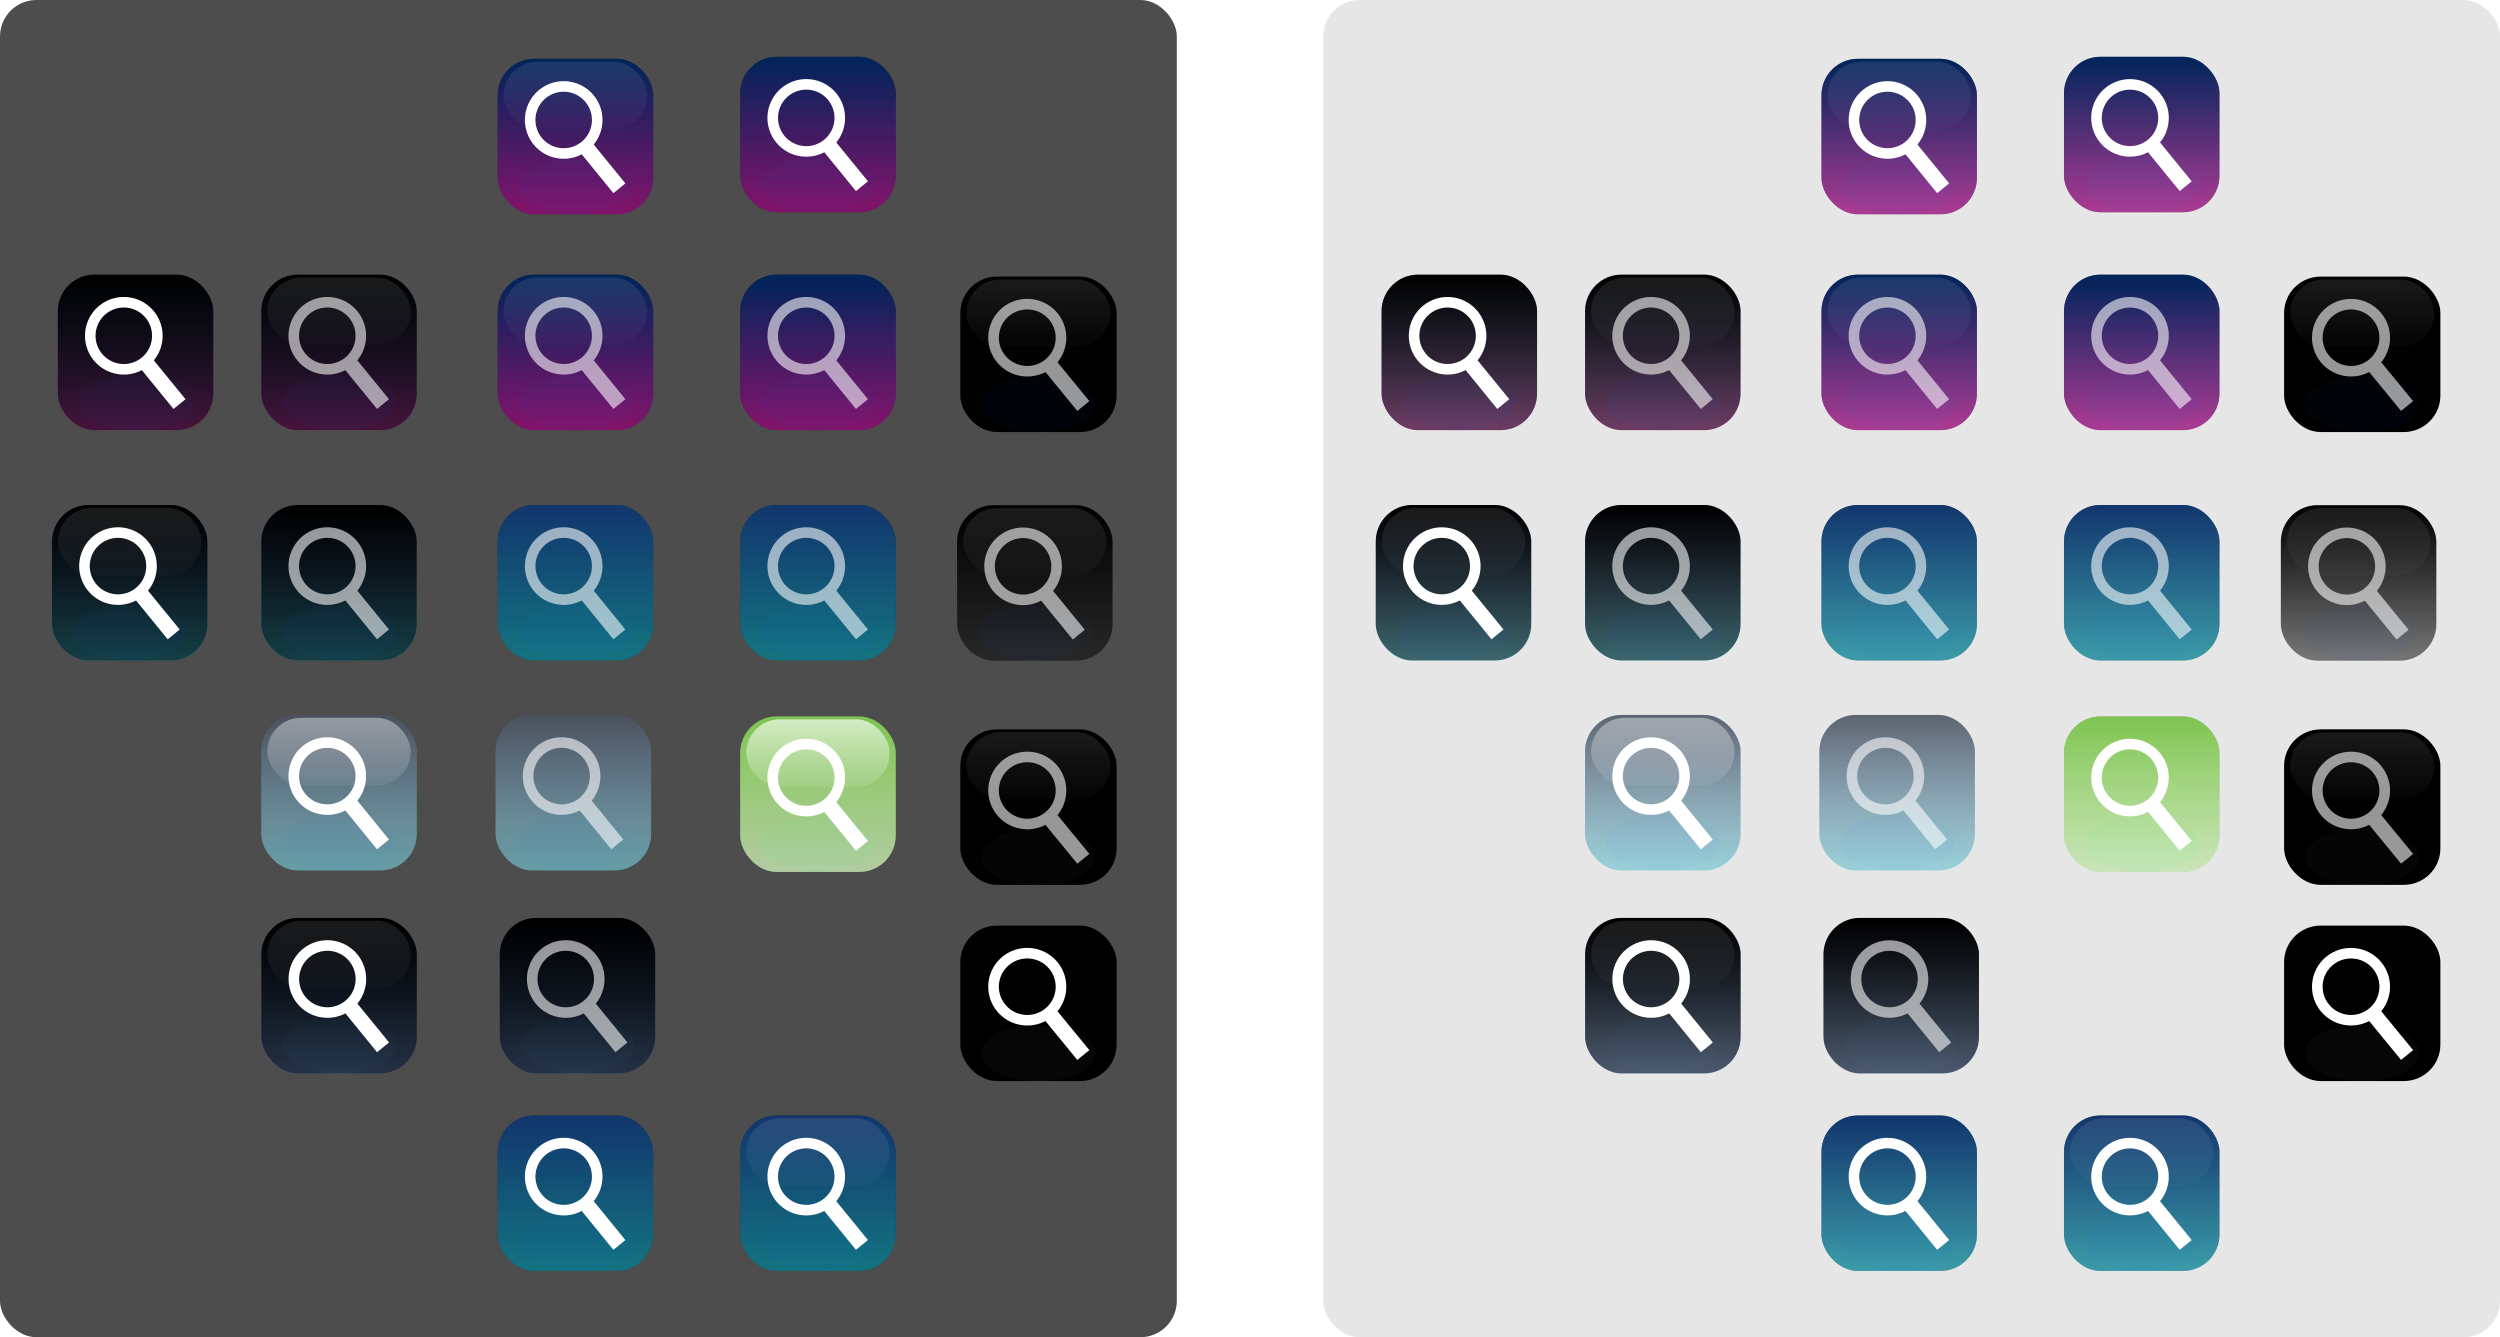 <?xml version="1.0" encoding="UTF-8"?>
<svg version="1.1" viewBox="0 0 860 460" xmlns="http://www.w3.org/2000/svg" xmlns:xlink="http://www.w3.org/1999/xlink">
<defs>
<linearGradient id="q">
<stop stop-color="#fff" offset="0"/>
<stop stop-color="#fff" stop-opacity="0" offset="1"/>
</linearGradient>
<filter id="b" color-interpolation-filters="sRGB">
<feGaussianBlur stdDeviation="1.459"/>
</filter>
<filter id="a" x="-.318" y="-.55" width="1.636" height="2.099" color-interpolation-filters="sRGB">
<feGaussianBlur stdDeviation="18.739"/>
</filter>
<filter id="h" color-interpolation-filters="sRGB">
<feGaussianBlur stdDeviation="3.227"/>
</filter>
<linearGradient id="p" x1="420" x2="420" y1="250.93" y2="513.09" gradientTransform="translate(-20 -54.286)" gradientUnits="userSpaceOnUse">
<stop offset="0"/>
<stop stop-opacity=".502" offset="1"/>
</linearGradient>
<linearGradient id="c" x1="408.34" x2="408.34" y1="126.05" y2="394.12" gradientTransform="translate(-20 -54.286)" gradientUnits="userSpaceOnUse" xlink:href="#q"/>
<linearGradient id="e" x1="420" x2="420" y1="250.93" y2="513.09" gradientTransform="translate(-20 -54.286)" gradientUnits="userSpaceOnUse">
<stop offset="0"/>
<stop stop-opacity=".562" offset="1"/>
</linearGradient>
<filter id="d" color-interpolation-filters="sRGB">
<feGaussianBlur stdDeviation="3.227"/>
</filter>
<linearGradient id="i" x1="420" x2="420" y1="250.93" y2="513.09" gradientTransform="translate(-20 -54.286)" gradientUnits="userSpaceOnUse">
<stop stop-color="#0055d4" offset="0"/>
<stop stop-color="#f0c" offset="1"/>
</linearGradient>
<linearGradient id="g" x1="420" x2="420" y1="250.93" y2="513.09" gradientTransform="translate(-20 -54.286)" gradientUnits="userSpaceOnUse">
<stop stop-color="#2a7fff" offset="0"/>
<stop stop-color="#0df" offset="1"/>
</linearGradient>
<filter id="f" color-interpolation-filters="sRGB">
<feGaussianBlur stdDeviation="8.777"/>
</filter>
<filter id="j" color-interpolation-filters="sRGB">
<feGaussianBlur stdDeviation="7.406"/>
</filter>
<linearGradient id="o" x1="420" x2="420" y1="250.93" y2="513.09" gradientTransform="translate(-20 -54.286)" gradientUnits="userSpaceOnUse">
<stop stop-color="#7fff2a" offset="0"/>
<stop stop-color="#cfa" offset="1"/>
</linearGradient>
<linearGradient id="n" x1="420" x2="420" y1="250.93" y2="513.09" gradientTransform="translate(-20 -54.286)" gradientUnits="userSpaceOnUse">
<stop stop-color="#808080" offset="0"/>
<stop stop-color="#b3b3b3" stop-opacity=".653" offset="1"/>
</linearGradient>
<linearGradient id="m" x1="408.34" x2="408.34" y1="179.84" y2="394.12" gradientTransform="translate(-20 -54.286)" gradientUnits="userSpaceOnUse" xlink:href="#q"/>
<linearGradient id="l" x1="420" x2="420" y1="250.93" y2="513.09" gradientTransform="translate(-20 -54.286)" gradientUnits="userSpaceOnUse">
<stop stop-color="#4d4d4d" stop-opacity=".777" offset="0"/>
<stop stop-color="#b3b3b3" stop-opacity=".434" offset="1"/>
</linearGradient>
<linearGradient id="k" x1="420" x2="420" y1="250.93" y2="513.09" gradientTransform="translate(-20 -54.286)" gradientUnits="userSpaceOnUse">
<stop stop-color="#04a" offset="0"/>
<stop stop-color="#59f" offset="1"/>
</linearGradient>
</defs>
<g transform="translate(0 -592.36)" display="none">
<rect x="-397.14" y="-233.35" width="1600" height="1234.3" fill="#333"/>
</g>
<g transform="translate(0 -592.36)">
<rect y="592.36" width="404.82" height="460" ry="12.519" fill="#4d4d4d"/>
<rect transform="matrix(.195 0 0 .195 122.88 870.47)" x="251.43" y="193.08" width="274.29" height="274.29" ry="64.286" fill="url(#k)" filter="url(#d)" opacity=".653"/>
<rect transform="matrix(.195 0 0 .195 122.88 870.47)" x="251.43" y="193.08" width="274.29" height="274.29" ry="64.286" fill="url(#e)" filter="url(#f)"/>
<rect transform="matrix(.195 0 0 .195 205.61 801.17)" x="251.43" y="193.08" width="274.29" height="274.29" ry="64.286" fill="url(#n)" filter="url(#d)"/>
<rect transform="matrix(.195 0 0 .195 205.61 801.17)" x="251.43" y="193.08" width="274.29" height="274.29" ry="64.286" fill="url(#o)" filter="url(#f)" opacity=".733"/>
<rect transform="matrix(.195 0 0 .195 40.852 728.42)" x="251.43" y="193.08" width="274.29" height="274.29" ry="64.286" fill="url(#g)" filter="url(#d)" opacity=".653"/>
<rect transform="matrix(.195 0 0 .195 40.852 649.19)" x="251.43" y="193.08" width="274.29" height="274.29" ry="64.286" fill="url(#i)" filter="url(#d)" opacity=".653"/>
<rect transform="matrix(.195 0 0 .195 122.17 649.19)" x="251.43" y="193.08" width="274.29" height="274.29" ry="64.286" fill="url(#e)" filter="url(#j)"/>
<rect transform="matrix(.195 0 0 .195 122.17 649.19)" x="251.43" y="193.08" width="274.29" height="274.29" ry="64.286" fill="url(#i)" filter="url(#d)" opacity=".653"/>
<rect transform="matrix(.195 0 0 .195 122.17 728.42)" x="251.43" y="193.08" width="274.29" height="274.29" ry="64.286" fill="url(#e)" filter="url(#f)"/>
<rect transform="matrix(.195 0 0 .195 122.17 728.42)" x="251.43" y="193.08" width="274.29" height="274.29" ry="64.286" fill="url(#g)" filter="url(#d)" opacity=".653"/>
<rect transform="matrix(.195 0 0 .195 205.61 649.19)" x="251.43" y="193.08" width="274.29" height="274.29" ry="64.286" fill="url(#e)" filter="url(#h)"/>
<rect transform="matrix(.195 0 0 .195 205.61 649.19)" x="251.43" y="193.08" width="274.29" height="274.29" ry="64.286" fill="url(#i)" filter="url(#d)" opacity=".653"/>
<rect transform="matrix(.195 0 0 .195 280.21 728.49)" x="251.43" y="193.08" width="274.29" height="274.29" ry="64.286" fill="url(#p)" filter="url(#h)"/>
<path transform="matrix(.277 0 0 .235 242.43 693.65)" d="m480.83 495.26a70.711 40.911 0 1 1-141.42 0 70.711 40.911 0 1 1 141.42 0z" fill="#06f" filter="url(#a)" opacity=".191"/>
<g transform="matrix(.184 -.15 .15 .184 228.63 787)" opacity=".586">
<path transform="translate(220,-10)" d="m230.71 338.79a48.571 48.571 0 1 1-97.143 0 48.571 48.571 0 1 1 97.143 0z" fill="none" stroke="#fff" stroke-width="15.3"/>
<rect x="390.94" y="373.65" width="22.415" height="82.857" ry="0" fill="#fff"/>
</g>
<rect transform="matrix(.195 0 0 .195 280.21 728.49)" x="262.14" y="198.13" width="252.86" height="119.19" ry="59.263" fill="url(#c)" filter="url(#b)" opacity=".434"/>
<path transform="matrix(.277 0 0 .235 167.83 614.35)" d="m480.83 495.26a70.711 40.911 0 1 1-141.42 0 70.711 40.911 0 1 1 141.42 0z" fill="#06f" filter="url(#a)" opacity=".191"/>
<g transform="matrix(.184 -.15 .15 .184 154.04 707.69)" opacity=".586">
<path transform="translate(220,-10)" d="m230.71 338.79a48.571 48.571 0 1 1-97.143 0 48.571 48.571 0 1 1 97.143 0z" fill="none" stroke="#fff" stroke-width="15.3"/>
<rect x="390.94" y="373.65" width="22.415" height="82.857" ry="0" fill="#fff"/>
</g>
<rect transform="matrix(.195 0 0 .195 205.61 649.19)" x="262.14" y="198.13" width="252.86" height="119.19" ry="59.263" fill="url(#c)" filter="url(#b)" opacity=".434"/>
<rect transform="matrix(.196 0 0 .195 281.07 649.85)" x="251.43" y="193.08" width="274.29" height="274.29" ry="64.286" filter="url(#h)"/>
<path transform="matrix(.278 0 0 .235 243.17 615.01)" d="m480.83 495.26a70.711 40.911 0 1 1-141.42 0 70.711 40.911 0 1 1 141.42 0z" fill="#06f" filter="url(#a)" opacity=".191"/>
<g transform="matrix(.185 -.15 .151 .184 229.34 708.35)" opacity=".586">
<path transform="translate(220,-10)" d="m230.71 338.79a48.571 48.571 0 1 1-97.143 0 48.571 48.571 0 1 1 97.143 0z" fill="none" stroke="#fff" stroke-width="15.3"/>
<rect x="390.94" y="373.65" width="22.415" height="82.857" ry="0" fill="#fff"/>
</g>
<rect transform="matrix(.196 0 0 .195 281.07 649.85)" x="262.14" y="198.13" width="252.86" height="119.19" ry="59.263" fill="url(#c)" filter="url(#b)" opacity=".434"/>
<rect transform="matrix(.195 0 0 .195 205.61 728.42)" x="251.43" y="193.08" width="274.29" height="274.29" ry="64.286" fill="url(#e)" filter="url(#h)"/>
<rect transform="matrix(.195 0 0 .195 205.61 728.42)" x="251.43" y="193.08" width="274.29" height="274.29" ry="64.286" fill="url(#g)" filter="url(#d)" opacity=".653"/>
<path transform="matrix(.277 0 0 .235 167.83 693.58)" d="m480.83 495.26a70.711 40.911 0 1 1-141.42 0 70.711 40.911 0 1 1 141.42 0z" fill="#06f" filter="url(#a)" opacity=".191"/>
<g transform="matrix(.184 -.15 .15 .184 154.04 786.92)" opacity=".586">
<path transform="translate(220,-10)" d="m230.71 338.79a48.571 48.571 0 1 1-97.143 0 48.571 48.571 0 1 1 97.143 0z" fill="none" stroke="#fff" stroke-width="15.3"/>
<rect x="390.94" y="373.65" width="22.415" height="82.857" ry="0" fill="#fff"/>
</g>
<rect transform="matrix(.195 0 0 .195 205.61 728.42)" x="262.14" y="198.13" width="252.86" height="119.19" ry="59.263" fill="url(#c)" filter="url(#b)" opacity=".434"/>
<path transform="matrix(.277 0 0 .235 84.391 614.35)" d="m480.83 495.26a70.711 40.911 0 1 1-141.42 0 70.711 40.911 0 1 1 141.42 0z" fill="#06f" filter="url(#a)" opacity=".191"/>
<g transform="matrix(.184 -.15 .15 .184 70.597 707.69)" opacity=".586">
<path transform="translate(220,-10)" d="m230.71 338.79a48.571 48.571 0 1 1-97.143 0 48.571 48.571 0 1 1 97.143 0z" fill="none" stroke="#fff" stroke-width="15.3"/>
<rect x="390.94" y="373.65" width="22.415" height="82.857" ry="0" fill="#fff"/>
</g>
<rect transform="matrix(.195 0 0 .195 122.17 649.19)" x="262.14" y="198.13" width="252.86" height="119.19" ry="59.263" fill="url(#c)" filter="url(#b)" opacity=".434"/>
<path transform="matrix(.277 0 0 .235 84.391 693.58)" d="m480.83 495.26a70.711 40.911 0 1 1-141.42 0 70.711 40.911 0 1 1 141.42 0z" fill="#06f" filter="url(#a)" opacity=".191"/>
<g transform="matrix(.184 -.15 .15 .184 70.597 786.92)" opacity=".586">
<path transform="translate(220,-10)" d="m230.71 338.79a48.571 48.571 0 1 1-97.143 0 48.571 48.571 0 1 1 97.143 0z" fill="none" stroke="#fff" stroke-width="15.3"/>
<rect x="390.94" y="373.65" width="22.415" height="82.857" ry="0" fill="#fff"/>
</g>
<rect transform="matrix(.195 0 0 .195 122.17 728.42)" x="262.14" y="198.13" width="252.86" height="119.19" ry="59.263" fill="url(#c)" filter="url(#b)" opacity=".434"/>
<rect transform="matrix(.195 0 0 .195 40.852 649.19)" x="251.43" y="193.08" width="274.29" height="274.29" ry="64.286" fill="url(#e)" filter="url(#j)"/>
<rect transform="matrix(.195 0 0 .195 40.852 728.42)" x="251.43" y="193.08" width="274.29" height="274.29" ry="64.286" fill="url(#e)" filter="url(#f)"/>
<path transform="matrix(.277 0 0 .235 3.074 614.35)" d="m480.83 495.26a70.711 40.911 0 1 1-141.42 0 70.711 40.911 0 1 1 141.42 0z" fill="#06f" filter="url(#a)" opacity=".191"/>
<g transform="matrix(.184 -.15 .15 .184 -10.721 707.69)" opacity=".586">
<path transform="translate(220,-10)" d="m230.71 338.79a48.571 48.571 0 1 1-97.143 0 48.571 48.571 0 1 1 97.143 0z" fill="none" stroke="#fff" stroke-width="15.3"/>
<rect x="390.94" y="373.65" width="22.415" height="82.857" ry="0" fill="#fff"/>
</g>
<rect transform="matrix(.195 0 0 .195 40.852 649.19)" x="262.14" y="198.13" width="252.86" height="119.19" ry="59.263" fill="url(#c)" filter="url(#b)" opacity=".434"/>
<path transform="matrix(.277 0 0 .235 3.074 693.58)" d="m480.83 495.26a70.711 40.911 0 1 1-141.42 0 70.711 40.911 0 1 1 141.42 0z" fill="#06f" filter="url(#a)" opacity=".191"/>
<g transform="matrix(.184 -.15 .15 .184 -10.721 786.92)" opacity=".586">
<path transform="translate(220,-10)" d="m230.71 338.79a48.571 48.571 0 1 1-97.143 0 48.571 48.571 0 1 1 97.143 0z" fill="none" stroke="#fff" stroke-width="15.3"/>
<rect x="390.94" y="373.65" width="22.415" height="82.857" ry="0" fill="#fff"/>
</g>
<rect transform="matrix(.195 0 0 .195 40.852 728.42)" x="262.14" y="198.13" width="252.86" height="119.19" ry="59.263" fill="url(#c)" filter="url(#b)" opacity=".434"/>
<rect transform="matrix(.196 0 0 .195 281.07 805.61)" x="251.43" y="193.08" width="274.29" height="274.29" ry="64.286" filter="url(#h)"/>
<path transform="matrix(.278 0 0 .235 243.17 770.77)" d="m480.83 495.26a70.711 40.911 0 1 1-141.42 0 70.711 40.911 0 1 1 141.42 0z" fill="#999" filter="url(#a)" opacity=".191"/>
<g transform="matrix(.185 -.15 .151 .184 229.34 864.11)" opacity=".586">
<path transform="translate(220,-10)" d="m230.71 338.79a48.571 48.571 0 1 1-97.143 0 48.571 48.571 0 1 1 97.143 0z" fill="none" stroke="#fff" stroke-width="15.3"/>
<rect x="390.94" y="373.65" width="22.415" height="82.857" ry="0" fill="#fff"/>
</g>
<rect transform="matrix(.196 0 0 .195 281.07 805.61)" x="262.14" y="198.13" width="252.86" height="119.19" ry="59.263" fill="url(#c)" filter="url(#b)" opacity=".434"/>
<path transform="matrix(.277 0 0 .235 167.83 766.33)" d="m480.83 495.26a70.711 40.911 0 1 1-141.42 0 70.711 40.911 0 1 1 141.42 0z" fill="#0f6" filter="url(#a)" opacity=".191"/>
<g transform="matrix(.184 -.15 .15 .184 154.04 859.67)">
<path transform="translate(220,-10)" d="m230.71 338.79a48.571 48.571 0 1 1-97.143 0 48.571 48.571 0 1 1 97.143 0z" fill="none" stroke="#fff" stroke-width="15.3"/>
<rect x="390.94" y="373.65" width="22.415" height="82.857" ry="0" fill="#fff"/>
</g>
<rect transform="matrix(.195 0 0 .195 205.61 801.17)" x="262.14" y="198.13" width="252.86" height="119.19" ry="59.263" fill="url(#m)" filter="url(#b)"/>
<rect transform="matrix(.196 0 0 .195 281.07 873.11)" x="251.43" y="193.08" width="274.29" height="274.29" ry="64.286" filter="url(#h)"/>
<path transform="matrix(.278 0 0 .235 243.17 838.27)" d="m480.83 495.26a70.711 40.911 0 1 1-141.42 0 70.711 40.911 0 1 1 141.42 0z" fill="#999" filter="url(#a)" opacity=".2"/>
<g transform="matrix(.185 -.15 .151 .184 229.34 931.61)">
<path transform="translate(220,-10)" d="m230.71 338.79a48.571 48.571 0 1 1-97.143 0 48.571 48.571 0 1 1 97.143 0z" fill="none" stroke="#fff" stroke-width="15.3"/>
<rect x="390.94" y="373.65" width="22.415" height="82.857" ry="0" fill="#fff"/>
</g>
<rect transform="matrix(.196 0 0 .195 281.07 873.11)" x="262.14" y="198.13" width="252.86" height="119.19" ry="59.263" fill="url(#c)" filter="url(#b)" opacity=".558"/>
<rect transform="matrix(.195 0 0 .195 40.852 800.65)" x="251.43" y="193.08" width="274.29" height="274.29" ry="64.286" fill="url(#g)" filter="url(#d)" opacity=".653"/>
<rect transform="matrix(.195 0 0 .195 40.852 800.65)" x="251.43" y="193.08" width="274.29" height="274.29" ry="64.286" fill="url(#l)" filter="url(#f)"/>
<path transform="matrix(.277 0 0 .235 3.074 765.81)" d="m480.83 495.26a70.711 40.911 0 1 1-141.42 0 70.711 40.911 0 1 1 141.42 0z" fill="#06f" filter="url(#a)" opacity=".191"/>
<g transform="matrix(.184 -.15 .15 .184 -10.721 859.16)">
<path transform="translate(220,-10)" d="m230.71 338.79a48.571 48.571 0 1 1-97.143 0 48.571 48.571 0 1 1 97.143 0z" fill="none" stroke="#fff" stroke-width="15.3"/>
<rect x="390.94" y="373.65" width="22.415" height="82.857" ry="0" fill="#fff"/>
</g>
<rect transform="matrix(.195 0 0 .195 40.852 800.65)" x="262.14" y="198.13" width="252.86" height="119.19" ry="59.263" fill="url(#c)" filter="url(#b)" opacity=".884"/>
<path transform="matrix(.277 0 0 .235 85.098 835.63)" d="m480.83 495.26a70.711 40.911 0 1 1-141.42 0 70.711 40.911 0 1 1 141.42 0z" fill="#37abc8" filter="url(#a)" opacity=".191"/>
<g transform="matrix(.184 -.15 .15 .184 71.304 928.97)" opacity=".586">
<path transform="translate(220,-10)" d="m230.71 338.79a48.571 48.571 0 1 1-97.143 0 48.571 48.571 0 1 1 97.143 0z" fill="none" stroke="#fff" stroke-width="15.3"/>
<rect x="390.94" y="373.65" width="22.415" height="82.857" ry="0" fill="#fff"/>
</g>
<rect transform="matrix(.195 0 0 .195 122.88 870.47)" x="262.14" y="198.13" width="252.86" height="119.19" ry="59.263" fill="url(#c)" filter="url(#b)" opacity=".434"/>
<rect transform="matrix(.195 0 0 .195 40.876 870.47)" x="251.43" y="193.08" width="274.29" height="274.29" ry="64.286" fill="url(#k)" filter="url(#d)" opacity=".653"/>
<rect transform="matrix(.195 0 0 .195 40.876 870.47)" x="251.43" y="193.08" width="274.29" height="274.29" ry="64.286" fill="url(#e)" filter="url(#f)"/>
<path transform="matrix(.277 0 0 .235 3.098 835.63)" d="m480.83 495.26a70.711 40.911 0 1 1-141.42 0 70.711 40.911 0 1 1 141.42 0z" fill="#37abc8" filter="url(#a)" opacity=".191"/>
<g transform="matrix(.184 -.15 .15 .184 -10.696 928.97)">
<path transform="translate(220,-10)" d="m230.71 338.79a48.571 48.571 0 1 1-97.143 0 48.571 48.571 0 1 1 97.143 0z" fill="none" stroke="#fff" stroke-width="15.3"/>
<rect x="390.94" y="373.65" width="22.415" height="82.857" ry="0" fill="#fff"/>
</g>
<rect transform="matrix(.195 0 0 .195 40.876 870.47)" x="262.14" y="198.13" width="252.86" height="119.19" ry="59.263" fill="url(#c)" filter="url(#b)" opacity=".434"/>
<rect transform="matrix(.195 0 0 .195 121.46 800.65)" x="251.43" y="193.08" width="274.29" height="274.29" ry="64.286" fill="url(#g)" filter="url(#d)" opacity=".653"/>
<rect transform="matrix(.195 0 0 .195 121.46 800.65)" x="251.43" y="193.08" width="274.29" height="274.29" ry="64.286" fill="url(#l)" filter="url(#f)"/>
<path transform="matrix(.277 0 0 .235 83.684 765.81)" d="m480.83 495.26a70.711 40.911 0 1 1-141.42 0 70.711 40.911 0 1 1 141.42 0z" fill="#06f" filter="url(#a)" opacity=".191"/>
<g transform="matrix(.184 -.15 .15 .184 69.889 859.16)" opacity=".586">
<path transform="translate(220,-10)" d="m230.71 338.79a48.571 48.571 0 1 1-97.143 0 48.571 48.571 0 1 1 97.143 0z" fill="none" stroke="#fff" stroke-width="15.3"/>
<rect x="390.94" y="373.65" width="22.415" height="82.857" ry="0" fill="#fff"/>
</g>
<rect transform="matrix(.195 0 0 .195 121.46 800.65)" x="262.14" y="198.13" width="252.86" height="119.19" ry="59.263" fill="url(#c)" filter="url(#b)" opacity=".884"/>
<rect transform="matrix(.195 0 0 .195 -31.148 728.42)" x="251.43" y="193.08" width="274.29" height="274.29" ry="64.286" fill="url(#g)" filter="url(#d)" opacity=".653"/>
<rect transform="matrix(.195 0 0 .195 -31.148 728.42)" x="251.43" y="193.08" width="274.29" height="274.29" ry="64.286" fill="url(#e)" filter="url(#f)"/>
<path transform="matrix(.277 0 0 .235 -68.926 693.58)" d="m480.83 495.26a70.711 40.911 0 1 1-141.42 0 70.711 40.911 0 1 1 141.42 0z" fill="#06f" filter="url(#a)" opacity=".191"/>
<g transform="matrix(.184 -.15 .15 .184 -82.721 786.92)">
<path transform="translate(220,-10)" d="m230.71 338.79a48.571 48.571 0 1 1-97.143 0 48.571 48.571 0 1 1 97.143 0z" fill="none" stroke="#fff" stroke-width="15.3"/>
<rect x="390.94" y="373.65" width="22.415" height="82.857" ry="0" fill="#fff"/>
</g>
<rect transform="matrix(.195 0 0 .195 -31.148 728.42)" x="262.14" y="198.13" width="252.86" height="119.19" ry="59.263" fill="url(#c)" filter="url(#b)" opacity=".434"/>
<rect transform="matrix(.195 0 0 .195 -29.148 649.19)" x="251.43" y="193.08" width="274.29" height="274.29" ry="64.286" fill="url(#i)" filter="url(#d)" opacity=".653"/>
<rect transform="matrix(.195 0 0 .195 -29.148 649.19)" x="251.43" y="193.08" width="274.29" height="274.29" ry="64.286" fill="url(#e)" filter="url(#j)"/>
<path transform="matrix(.277 0 0 .235 -66.926 614.35)" d="m480.83 495.26a70.711 40.911 0 1 1-141.42 0 70.711 40.911 0 1 1 141.42 0z" fill="#06f" filter="url(#a)" opacity=".191"/>
<g transform="matrix(.184 -.15 .15 .184 -80.721 707.69)">
<path transform="translate(220,-10)" d="m230.71 338.79a48.571 48.571 0 1 1-97.143 0 48.571 48.571 0 1 1 97.143 0z" fill="none" stroke="#fff" stroke-width="15.3"/>
<rect x="390.94" y="373.65" width="22.415" height="82.857" ry="0" fill="#fff"/>
</g>
<rect transform="matrix(.195 0 0 .195 -29.148 649.19)" x="262.14" y="198.13" width="252.86" height="119.19" ry="59.263" fill="url(#c)" filter="url(#b)" opacity=".434"/>
<rect transform="matrix(.195 0 0 .195 122.17 574.94)" x="251.43" y="193.08" width="274.29" height="274.29" ry="64.286" fill="url(#e)" filter="url(#j)"/>
<rect transform="matrix(.195 0 0 .195 122.17 574.94)" x="251.43" y="193.08" width="274.29" height="274.29" ry="64.286" fill="url(#i)" filter="url(#d)" opacity=".653"/>
<path transform="matrix(.277 0 0 .235 84.391 540.1)" d="m480.83 495.26a70.711 40.911 0 1 1-141.42 0 70.711 40.911 0 1 1 141.42 0z" fill="#06f" filter="url(#a)" opacity=".191"/>
<g transform="matrix(.184 -.15 .15 .184 70.597 633.45)">
<path transform="translate(220,-10)" d="m230.71 338.79a48.571 48.571 0 1 1-97.143 0 48.571 48.571 0 1 1 97.143 0z" fill="none" stroke="#fff" stroke-width="15.3"/>
<rect x="390.94" y="373.65" width="22.415" height="82.857" ry="0" fill="#fff"/>
</g>
<rect transform="matrix(.195 0 0 .195 122.17 574.94)" x="262.14" y="198.13" width="252.86" height="119.19" ry="59.263" fill="url(#c)" filter="url(#b)" opacity=".434"/>
<rect transform="matrix(.195 0 0 .195 205.61 574.24)" x="251.43" y="193.08" width="274.29" height="274.29" ry="64.286" fill="url(#e)" filter="url(#h)"/>
<rect transform="matrix(.195 0 0 .195 205.61 574.24)" x="251.43" y="193.08" width="274.29" height="274.29" ry="64.286" fill="url(#i)" filter="url(#d)" opacity=".653"/>
<path transform="matrix(.277 0 0 .235 167.83 539.4)" d="m480.83 495.26a70.711 40.911 0 1 1-141.42 0 70.711 40.911 0 1 1 141.42 0z" fill="#06f" filter="url(#a)" opacity=".191"/>
<g transform="matrix(.184 -.15 .15 .184 154.04 632.74)">
<path transform="translate(220,-10)" d="m230.71 338.79a48.571 48.571 0 1 1-97.143 0 48.571 48.571 0 1 1 97.143 0z" fill="none" stroke="#fff" stroke-width="15.3"/>
<rect x="390.94" y="373.65" width="22.415" height="82.857" ry="0" fill="#fff"/>
</g>
<rect transform="matrix(.195 0 0 .195 205.61 574.24)" x="262.14" y="198.13" width="252.86" height="119.19" ry="59.263" fill="url(#c)" filter="url(#b)" opacity=".434"/>
<rect transform="matrix(.195 0 0 .195 122.17 938.43)" x="251.43" y="193.08" width="274.29" height="274.29" ry="64.286" fill="url(#e)" filter="url(#f)"/>
<rect transform="matrix(.195 0 0 .195 122.17 938.43)" x="251.43" y="193.08" width="274.29" height="274.29" ry="64.286" fill="url(#g)" filter="url(#d)" opacity=".653"/>
<rect transform="matrix(.195 0 0 .195 205.61 938.43)" x="251.43" y="193.08" width="274.29" height="274.29" ry="64.286" fill="url(#e)" filter="url(#h)"/>
<rect transform="matrix(.195 0 0 .195 205.61 938.43)" x="251.43" y="193.08" width="274.29" height="274.29" ry="64.286" fill="url(#g)" filter="url(#d)" opacity=".653"/>
<path transform="matrix(.277 0 0 .235 167.83 903.59)" d="m480.83 495.26a70.711 40.911 0 1 1-141.42 0 70.711 40.911 0 1 1 141.42 0z" fill="#06f" filter="url(#a)" opacity=".191"/>
<g transform="matrix(.184 -.15 .15 .184 154.04 996.94)">
<path transform="translate(220,-10)" d="m230.71 338.79a48.571 48.571 0 1 1-97.143 0 48.571 48.571 0 1 1 97.143 0z" fill="none" stroke="#fff" stroke-width="15.3"/>
<rect x="390.94" y="373.65" width="22.415" height="82.857" ry="0" fill="#fff"/>
</g>
<rect transform="matrix(.195 0 0 .195 205.61 938.43)" x="262.14" y="198.13" width="252.86" height="119.19" ry="59.263" fill="url(#c)" filter="url(#b)" opacity=".434"/>
<path transform="matrix(.277 0 0 .235 84.391 903.59)" d="m480.83 495.26a70.711 40.911 0 1 1-141.42 0 70.711 40.911 0 1 1 141.42 0z" fill="#06f" filter="url(#a)" opacity=".191"/>
<g transform="matrix(.184 -.15 .15 .184 70.597 996.94)">
<path transform="translate(220,-10)" d="m230.71 338.79a48.571 48.571 0 1 1-97.143 0 48.571 48.571 0 1 1 97.143 0z" fill="none" stroke="#fff" stroke-width="15.3"/>
<rect x="390.94" y="373.65" width="22.415" height="82.857" ry="0" fill="#fff"/>
</g>
<rect transform="matrix(.195 0 0 .195 122.17 938.43)" x="262.14" y="198.13" width="252.86" height="119.19" ry="59.263" fill="url(#c)" filter="url(#b)" opacity=".434"/>
<rect x="455.18" y="592.36" width="404.82" height="460" ry="12.519" fill="#e6e6e6"/>
<rect transform="matrix(.195 0 0 .195 578.25 870.47)" x="251.43" y="193.08" width="274.29" height="274.29" ry="64.286" fill="url(#k)" filter="url(#d)" opacity=".653"/>
<rect transform="matrix(.195 0 0 .195 578.25 870.47)" x="251.43" y="193.08" width="274.29" height="274.29" ry="64.286" fill="url(#e)" filter="url(#f)"/>
<rect transform="matrix(.195 0 0 .195 660.98 801.17)" x="251.43" y="193.08" width="274.29" height="274.29" ry="64.286" fill="url(#n)" filter="url(#d)"/>
<rect transform="matrix(.195 0 0 .195 660.98 801.17)" x="251.43" y="193.08" width="274.29" height="274.29" ry="64.286" fill="url(#o)" filter="url(#f)" opacity=".733"/>
<rect transform="matrix(.195 0 0 .195 496.23 728.42)" x="251.43" y="193.08" width="274.29" height="274.29" ry="64.286" fill="url(#g)" filter="url(#d)" opacity=".653"/>
<rect transform="matrix(.195 0 0 .195 496.23 649.19)" x="251.43" y="193.08" width="274.29" height="274.29" ry="64.286" fill="url(#i)" filter="url(#d)" opacity=".653"/>
<rect transform="matrix(.195 0 0 .195 577.55 649.19)" x="251.43" y="193.08" width="274.29" height="274.29" ry="64.286" fill="url(#e)" filter="url(#j)"/>
<rect transform="matrix(.195 0 0 .195 577.55 649.19)" x="251.43" y="193.08" width="274.29" height="274.29" ry="64.286" fill="url(#i)" filter="url(#d)" opacity=".653"/>
<rect transform="matrix(.195 0 0 .195 577.55 728.42)" x="251.43" y="193.08" width="274.29" height="274.29" ry="64.286" fill="url(#e)" filter="url(#f)"/>
<rect transform="matrix(.195 0 0 .195 577.55 728.42)" x="251.43" y="193.08" width="274.29" height="274.29" ry="64.286" fill="url(#g)" filter="url(#d)" opacity=".653"/>
<rect transform="matrix(.195 0 0 .195 660.98 649.19)" x="251.43" y="193.08" width="274.29" height="274.29" ry="64.286" fill="url(#e)" filter="url(#h)"/>
<rect transform="matrix(.195 0 0 .195 660.98 649.19)" x="251.43" y="193.08" width="274.29" height="274.29" ry="64.286" fill="url(#i)" filter="url(#d)" opacity=".653"/>
<rect transform="matrix(.195 0 0 .195 735.58 728.49)" x="251.43" y="193.08" width="274.29" height="274.29" ry="64.286" fill="url(#p)" filter="url(#h)"/>
<path transform="matrix(.277 0 0 .235 697.81 693.65)" d="m480.83 495.26a70.711 40.911 0 1 1-141.42 0 70.711 40.911 0 1 1 141.42 0z" fill="#06f" filter="url(#a)" opacity=".191"/>
<g transform="matrix(.184 -.15 .15 .184 684.01 787)" opacity=".586">
<path transform="translate(220,-10)" d="m230.71 338.79c0 26.825-21.746 48.571-48.571 48.571s-48.571-21.746-48.571-48.571 21.746-48.571 48.571-48.571 48.571 21.746 48.571 48.571z" fill="none" stroke="#fff" stroke-width="15.3"/>
<rect x="390.94" y="373.65" width="22.415" height="82.857" ry="0" fill="#fff"/>
</g>
<rect transform="matrix(.195 0 0 .195 735.58 728.49)" x="262.14" y="198.13" width="252.86" height="119.19" ry="59.263" fill="url(#c)" filter="url(#b)" opacity=".434"/>
<path transform="matrix(.277 0 0 .235 623.21 614.35)" d="m480.83 495.26a70.711 40.911 0 1 1-141.42 0 70.711 40.911 0 1 1 141.42 0z" fill="#06f" filter="url(#a)" opacity=".191"/>
<g transform="matrix(.184 -.15 .15 .184 609.41 707.69)" opacity=".586">
<path transform="translate(220,-10)" d="m230.71 338.79c0 26.825-21.746 48.571-48.571 48.571s-48.571-21.746-48.571-48.571 21.746-48.571 48.571-48.571 48.571 21.746 48.571 48.571z" fill="none" stroke="#fff" stroke-width="15.3"/>
<rect x="390.94" y="373.65" width="22.415" height="82.857" ry="0" fill="#fff"/>
</g>
<rect transform="matrix(.195 0 0 .195 660.98 649.19)" x="262.14" y="198.13" width="252.86" height="119.19" ry="59.263" fill="url(#c)" filter="url(#b)" opacity=".434"/>
<rect transform="matrix(.196 0 0 .195 736.45 649.85)" x="251.43" y="193.08" width="274.29" height="274.29" ry="64.286" filter="url(#h)"/>
<path transform="matrix(.278 0 0 .235 698.55 615.01)" d="m480.83 495.26a70.711 40.911 0 1 1-141.42 0 70.711 40.911 0 1 1 141.42 0z" fill="#06f" filter="url(#a)" opacity=".191"/>
<g transform="matrix(.185 -.15 .151 .184 684.71 708.35)" opacity=".586">
<path transform="translate(220,-10)" d="m230.71 338.79c0 26.825-21.746 48.571-48.571 48.571s-48.571-21.746-48.571-48.571 21.746-48.571 48.571-48.571 48.571 21.746 48.571 48.571z" fill="none" stroke="#fff" stroke-width="15.3"/>
<rect x="390.94" y="373.65" width="22.415" height="82.857" ry="0" fill="#fff"/>
</g>
<rect transform="matrix(.196 0 0 .195 736.45 649.85)" x="262.14" y="198.13" width="252.86" height="119.19" ry="59.263" fill="url(#c)" filter="url(#b)" opacity=".434"/>
<rect transform="matrix(.195 0 0 .195 660.98 728.42)" x="251.43" y="193.08" width="274.29" height="274.29" ry="64.286" fill="url(#e)" filter="url(#h)"/>
<rect transform="matrix(.195 0 0 .195 660.98 728.42)" x="251.43" y="193.08" width="274.29" height="274.29" ry="64.286" fill="url(#g)" filter="url(#d)" opacity=".653"/>
<path transform="matrix(.277 0 0 .235 623.21 693.58)" d="m480.83 495.26a70.711 40.911 0 1 1-141.42 0 70.711 40.911 0 1 1 141.42 0z" fill="#06f" filter="url(#a)" opacity=".191"/>
<g transform="matrix(.184 -.15 .15 .184 609.41 786.92)" opacity=".586">
<path transform="translate(220,-10)" d="m230.71 338.79c0 26.825-21.746 48.571-48.571 48.571s-48.571-21.746-48.571-48.571 21.746-48.571 48.571-48.571 48.571 21.746 48.571 48.571z" fill="none" stroke="#fff" stroke-width="15.3"/>
<rect x="390.94" y="373.65" width="22.415" height="82.857" ry="0" fill="#fff"/>
</g>
<rect transform="matrix(.195 0 0 .195 660.98 728.42)" x="262.14" y="198.13" width="252.86" height="119.19" ry="59.263" fill="url(#c)" filter="url(#b)" opacity=".434"/>
<path transform="matrix(.277 0 0 .235 539.77 614.35)" d="m480.83 495.26a70.711 40.911 0 1 1-141.42 0 70.711 40.911 0 1 1 141.42 0z" fill="#06f" filter="url(#a)" opacity=".191"/>
<g transform="matrix(.184 -.15 .15 .184 525.97 707.69)" opacity=".586">
<path transform="translate(220,-10)" d="m230.71 338.79c0 26.825-21.746 48.571-48.571 48.571s-48.571-21.746-48.571-48.571 21.746-48.571 48.571-48.571 48.571 21.746 48.571 48.571z" fill="none" stroke="#fff" stroke-width="15.3"/>
<rect x="390.94" y="373.65" width="22.415" height="82.857" ry="0" fill="#fff"/>
</g>
<rect transform="matrix(.195 0 0 .195 577.55 649.19)" x="262.14" y="198.13" width="252.86" height="119.19" ry="59.263" fill="url(#c)" filter="url(#b)" opacity=".434"/>
<path transform="matrix(.277 0 0 .235 539.77 693.58)" d="m480.83 495.26a70.711 40.911 0 1 1-141.42 0 70.711 40.911 0 1 1 141.42 0z" fill="#06f" filter="url(#a)" opacity=".191"/>
<g transform="matrix(.184 -.15 .15 .184 525.97 786.92)" opacity=".586">
<path transform="translate(220,-10)" d="m230.71 338.79c0 26.825-21.746 48.571-48.571 48.571s-48.571-21.746-48.571-48.571 21.746-48.571 48.571-48.571 48.571 21.746 48.571 48.571z" fill="none" stroke="#fff" stroke-width="15.3"/>
<rect x="390.94" y="373.65" width="22.415" height="82.857" ry="0" fill="#fff"/>
</g>
<rect transform="matrix(.195 0 0 .195 577.55 728.42)" x="262.14" y="198.13" width="252.86" height="119.19" ry="59.263" fill="url(#c)" filter="url(#b)" opacity=".434"/>
<rect transform="matrix(.195 0 0 .195 496.23 649.19)" x="251.43" y="193.08" width="274.29" height="274.29" ry="64.286" fill="url(#e)" filter="url(#j)"/>
<rect transform="matrix(.195 0 0 .195 496.23 728.42)" x="251.43" y="193.08" width="274.29" height="274.29" ry="64.286" fill="url(#e)" filter="url(#f)"/>
<path transform="matrix(.277 0 0 .235 458.45 614.35)" d="m480.83 495.26a70.711 40.911 0 1 1-141.42 0 70.711 40.911 0 1 1 141.42 0z" fill="#06f" filter="url(#a)" opacity=".191"/>
<g transform="matrix(.184 -.15 .15 .184 444.66 707.69)" opacity=".586">
<path transform="translate(220,-10)" d="m230.71 338.79c0 26.825-21.746 48.571-48.571 48.571s-48.571-21.746-48.571-48.571 21.746-48.571 48.571-48.571 48.571 21.746 48.571 48.571z" fill="none" stroke="#fff" stroke-width="15.3"/>
<rect x="390.94" y="373.65" width="22.415" height="82.857" ry="0" fill="#fff"/>
</g>
<rect transform="matrix(.195 0 0 .195 496.23 649.19)" x="262.14" y="198.13" width="252.86" height="119.19" ry="59.263" fill="url(#c)" filter="url(#b)" opacity=".434"/>
<path transform="matrix(.277 0 0 .235 458.45 693.58)" d="m480.83 495.26a70.711 40.911 0 1 1-141.42 0 70.711 40.911 0 1 1 141.42 0z" fill="#06f" filter="url(#a)" opacity=".191"/>
<g transform="matrix(.184 -.15 .15 .184 444.66 786.92)" opacity=".586">
<path transform="translate(220,-10)" d="m230.71 338.79c0 26.825-21.746 48.571-48.571 48.571s-48.571-21.746-48.571-48.571 21.746-48.571 48.571-48.571 48.571 21.746 48.571 48.571z" fill="none" stroke="#fff" stroke-width="15.3"/>
<rect x="390.94" y="373.65" width="22.415" height="82.857" ry="0" fill="#fff"/>
</g>
<rect transform="matrix(.195 0 0 .195 496.23 728.42)" x="262.14" y="198.13" width="252.86" height="119.19" ry="59.263" fill="url(#c)" filter="url(#b)" opacity=".434"/>
<rect transform="matrix(.196 0 0 .195 736.45 805.61)" x="251.43" y="193.08" width="274.29" height="274.29" ry="64.286" filter="url(#h)"/>
<path transform="matrix(.278 0 0 .235 698.55 770.77)" d="m480.83 495.26a70.711 40.911 0 1 1-141.42 0 70.711 40.911 0 1 1 141.42 0z" fill="#999" filter="url(#a)" opacity=".191"/>
<g transform="matrix(.185 -.15 .151 .184 684.71 864.11)" opacity=".586">
<path transform="translate(220,-10)" d="m230.71 338.79c0 26.825-21.746 48.571-48.571 48.571s-48.571-21.746-48.571-48.571 21.746-48.571 48.571-48.571 48.571 21.746 48.571 48.571z" fill="none" stroke="#fff" stroke-width="15.3"/>
<rect x="390.94" y="373.65" width="22.415" height="82.857" ry="0" fill="#fff"/>
</g>
<rect transform="matrix(.196 0 0 .195 736.45 805.61)" x="262.14" y="198.13" width="252.86" height="119.19" ry="59.263" fill="url(#c)" filter="url(#b)" opacity=".434"/>
<path transform="matrix(.277 0 0 .235 623.21 766.33)" d="m480.83 495.26a70.711 40.911 0 1 1-141.42 0 70.711 40.911 0 1 1 141.42 0z" fill="#0f6" filter="url(#a)" opacity=".191"/>
<g transform="matrix(.184 -.15 .15 .184 609.41 859.67)">
<path transform="translate(220,-10)" d="m230.71 338.79c0 26.825-21.746 48.571-48.571 48.571s-48.571-21.746-48.571-48.571 21.746-48.571 48.571-48.571 48.571 21.746 48.571 48.571z" fill="none" stroke="#fff" stroke-width="15.3"/>
<rect x="390.94" y="373.65" width="22.415" height="82.857" ry="0" fill="#fff"/>
</g>
<rect transform="matrix(.195 0 0 .195 660.98 801.17)" x="262.14" y="198.13" width="252.86" height="119.19" ry="59.263" fill="url(#m)" filter="url(#b)"/>
<rect transform="matrix(.196 0 0 .195 736.45 873.11)" x="251.43" y="193.08" width="274.29" height="274.29" ry="64.286" filter="url(#h)"/>
<path transform="matrix(.278 0 0 .235 698.55 838.27)" d="m480.83 495.26a70.711 40.911 0 1 1-141.42 0 70.711 40.911 0 1 1 141.42 0z" fill="#999" filter="url(#a)" opacity=".2"/>
<g transform="matrix(.185 -.15 .151 .184 684.71 931.61)">
<path transform="translate(220,-10)" d="m230.71 338.79c0 26.825-21.746 48.571-48.571 48.571s-48.571-21.746-48.571-48.571 21.746-48.571 48.571-48.571 48.571 21.746 48.571 48.571z" fill="none" stroke="#fff" stroke-width="15.3"/>
<rect x="390.94" y="373.65" width="22.415" height="82.857" ry="0" fill="#fff"/>
</g>
<rect transform="matrix(.196 0 0 .195 736.45 873.11)" x="262.14" y="198.13" width="252.86" height="119.19" ry="59.263" fill="url(#c)" filter="url(#b)" opacity=".558"/>
<rect transform="matrix(.195 0 0 .195 496.23 800.65)" x="251.43" y="193.08" width="274.29" height="274.29" ry="64.286" fill="url(#g)" filter="url(#d)" opacity=".653"/>
<rect transform="matrix(.195 0 0 .195 496.23 800.65)" x="251.43" y="193.08" width="274.29" height="274.29" ry="64.286" fill="url(#l)" filter="url(#f)"/>
<path transform="matrix(.277 0 0 .235 458.45 765.81)" d="m480.83 495.26a70.711 40.911 0 1 1-141.42 0 70.711 40.911 0 1 1 141.42 0z" fill="#06f" filter="url(#a)" opacity=".191"/>
<g transform="matrix(.184 -.15 .15 .184 444.66 859.16)">
<path transform="translate(220,-10)" d="m230.71 338.79c0 26.825-21.746 48.571-48.571 48.571s-48.571-21.746-48.571-48.571 21.746-48.571 48.571-48.571 48.571 21.746 48.571 48.571z" fill="none" stroke="#fff" stroke-width="15.3"/>
<rect x="390.94" y="373.65" width="22.415" height="82.857" ry="0" fill="#fff"/>
</g>
<rect transform="matrix(.195 0 0 .195 496.23 800.65)" x="262.14" y="198.13" width="252.86" height="119.19" ry="59.263" fill="url(#c)" filter="url(#b)" opacity=".884"/>
<path transform="matrix(.277 0 0 .235 540.47 835.63)" d="m480.83 495.26a70.711 40.911 0 1 1-141.42 0 70.711 40.911 0 1 1 141.42 0z" fill="#37abc8" filter="url(#a)" opacity=".191"/>
<g transform="matrix(.184 -.15 .15 .184 526.68 928.97)" opacity=".586">
<path transform="translate(220,-10)" d="m230.71 338.79c0 26.825-21.746 48.571-48.571 48.571s-48.571-21.746-48.571-48.571 21.746-48.571 48.571-48.571 48.571 21.746 48.571 48.571z" fill="none" stroke="#fff" stroke-width="15.3"/>
<rect x="390.94" y="373.65" width="22.415" height="82.857" ry="0" fill="#fff"/>
</g>
<rect transform="matrix(.195 0 0 .195 578.25 870.47)" x="262.14" y="198.13" width="252.86" height="119.19" ry="59.263" fill="url(#c)" filter="url(#b)" opacity=".434"/>
<rect transform="matrix(.195 0 0 .195 496.25 870.47)" x="251.43" y="193.08" width="274.29" height="274.29" ry="64.286" fill="url(#k)" filter="url(#d)" opacity=".653"/>
<rect transform="matrix(.195 0 0 .195 496.25 870.47)" x="251.43" y="193.08" width="274.29" height="274.29" ry="64.286" fill="url(#e)" filter="url(#f)"/>
<path transform="matrix(.277 0 0 .235 458.47 835.63)" d="m480.83 495.26a70.711 40.911 0 1 1-141.42 0 70.711 40.911 0 1 1 141.42 0z" fill="#37abc8" filter="url(#a)" opacity=".191"/>
<g transform="matrix(.184 -.15 .15 .184 444.68 928.97)">
<path transform="translate(220,-10)" d="m230.71 338.79c0 26.825-21.746 48.571-48.571 48.571s-48.571-21.746-48.571-48.571 21.746-48.571 48.571-48.571 48.571 21.746 48.571 48.571z" fill="none" stroke="#fff" stroke-width="15.3"/>
<rect x="390.94" y="373.65" width="22.415" height="82.857" ry="0" fill="#fff"/>
</g>
<rect transform="matrix(.195 0 0 .195 496.25 870.47)" x="262.14" y="198.13" width="252.86" height="119.19" ry="59.263" fill="url(#c)" filter="url(#b)" opacity=".434"/>
<rect transform="matrix(.195 0 0 .195 576.84 800.65)" x="251.43" y="193.08" width="274.29" height="274.29" ry="64.286" fill="url(#g)" filter="url(#d)" opacity=".653"/>
<rect transform="matrix(.195 0 0 .195 576.84 800.65)" x="251.43" y="193.08" width="274.29" height="274.29" ry="64.286" fill="url(#l)" filter="url(#f)"/>
<path transform="matrix(.277 0 0 .235 539.06 765.81)" d="m480.83 495.26a70.711 40.911 0 1 1-141.42 0 70.711 40.911 0 1 1 141.42 0z" fill="#06f" filter="url(#a)" opacity=".191"/>
<g transform="matrix(.184 -.15 .15 .184 525.27 859.16)" opacity=".586">
<path transform="translate(220,-10)" d="m230.71 338.79c0 26.825-21.746 48.571-48.571 48.571s-48.571-21.746-48.571-48.571 21.746-48.571 48.571-48.571 48.571 21.746 48.571 48.571z" fill="none" stroke="#fff" stroke-width="15.3"/>
<rect x="390.94" y="373.65" width="22.415" height="82.857" ry="0" fill="#fff"/>
</g>
<rect transform="matrix(.195 0 0 .195 576.84 800.65)" x="262.14" y="198.13" width="252.86" height="119.19" ry="59.263" fill="url(#c)" filter="url(#b)" opacity=".884"/>
<rect transform="matrix(.195 0 0 .195 424.23 728.42)" x="251.43" y="193.08" width="274.29" height="274.29" ry="64.286" fill="url(#g)" filter="url(#d)" opacity=".653"/>
<rect transform="matrix(.195 0 0 .195 424.23 728.42)" x="251.43" y="193.08" width="274.29" height="274.29" ry="64.286" fill="url(#e)" filter="url(#f)"/>
<path transform="matrix(.277 0 0 .235 386.45 693.58)" d="m480.83 495.26a70.711 40.911 0 1 1-141.42 0 70.711 40.911 0 1 1 141.42 0z" fill="#06f" filter="url(#a)" opacity=".191"/>
<g transform="matrix(.184 -.15 .15 .184 372.66 786.92)">
<path transform="translate(220,-10)" d="m230.71 338.79c0 26.825-21.746 48.571-48.571 48.571s-48.571-21.746-48.571-48.571 21.746-48.571 48.571-48.571 48.571 21.746 48.571 48.571z" fill="none" stroke="#fff" stroke-width="15.3"/>
<rect x="390.94" y="373.65" width="22.415" height="82.857" ry="0" fill="#fff"/>
</g>
<rect transform="matrix(.195 0 0 .195 424.23 728.42)" x="262.14" y="198.13" width="252.86" height="119.19" ry="59.263" fill="url(#c)" filter="url(#b)" opacity=".434"/>
<rect transform="matrix(.195 0 0 .195 426.23 649.19)" x="251.43" y="193.08" width="274.29" height="274.29" ry="64.286" fill="url(#i)" filter="url(#d)" opacity=".653"/>
<rect transform="matrix(.195 0 0 .195 426.23 649.19)" x="251.43" y="193.08" width="274.29" height="274.29" ry="64.286" fill="url(#e)" filter="url(#j)"/>
<path transform="matrix(.277 0 0 .235 388.45 614.35)" d="m480.83 495.26a70.711 40.911 0 1 1-141.42 0 70.711 40.911 0 1 1 141.42 0z" fill="#06f" filter="url(#a)" opacity=".191"/>
<g transform="matrix(.184 -.15 .15 .184 374.66 707.69)">
<path transform="translate(220,-10)" d="m230.71 338.79c0 26.825-21.746 48.571-48.571 48.571s-48.571-21.746-48.571-48.571 21.746-48.571 48.571-48.571 48.571 21.746 48.571 48.571z" fill="none" stroke="#fff" stroke-width="15.3"/>
<rect x="390.94" y="373.65" width="22.415" height="82.857" ry="0" fill="#fff"/>
</g>
<rect transform="matrix(.195 0 0 .195 426.23 649.19)" x="262.14" y="198.13" width="252.86" height="119.19" ry="59.263" fill="url(#c)" filter="url(#b)" opacity=".434"/>
<rect transform="matrix(.195 0 0 .195 577.55 574.94)" x="251.43" y="193.08" width="274.29" height="274.29" ry="64.286" fill="url(#e)" filter="url(#j)"/>
<rect transform="matrix(.195 0 0 .195 577.55 574.94)" x="251.43" y="193.08" width="274.29" height="274.29" ry="64.286" fill="url(#i)" filter="url(#d)" opacity=".653"/>
<path transform="matrix(.277 0 0 .235 539.77 540.1)" d="m480.83 495.26a70.711 40.911 0 1 1-141.42 0 70.711 40.911 0 1 1 141.42 0z" fill="#06f" filter="url(#a)" opacity=".191"/>
<g transform="matrix(.184 -.15 .15 .184 525.97 633.45)">
<path transform="translate(220,-10)" d="m230.71 338.79c0 26.825-21.746 48.571-48.571 48.571s-48.571-21.746-48.571-48.571 21.746-48.571 48.571-48.571 48.571 21.746 48.571 48.571z" fill="none" stroke="#fff" stroke-width="15.3"/>
<rect x="390.94" y="373.65" width="22.415" height="82.857" ry="0" fill="#fff"/>
</g>
<rect transform="matrix(.195 0 0 .195 577.55 574.94)" x="262.14" y="198.13" width="252.86" height="119.19" ry="59.263" fill="url(#c)" filter="url(#b)" opacity=".434"/>
<rect transform="matrix(.195 0 0 .195 660.98 574.24)" x="251.43" y="193.08" width="274.29" height="274.29" ry="64.286" fill="url(#e)" filter="url(#h)"/>
<rect transform="matrix(.195 0 0 .195 660.98 574.24)" x="251.43" y="193.08" width="274.29" height="274.29" ry="64.286" fill="url(#i)" filter="url(#d)" opacity=".653"/>
<path transform="matrix(.277 0 0 .235 623.21 539.4)" d="m480.83 495.26a70.711 40.911 0 1 1-141.42 0 70.711 40.911 0 1 1 141.42 0z" fill="#06f" filter="url(#a)" opacity=".191"/>
<g transform="matrix(.184 -.15 .15 .184 609.41 632.74)">
<path transform="translate(220,-10)" d="m230.71 338.79c0 26.825-21.746 48.571-48.571 48.571s-48.571-21.746-48.571-48.571 21.746-48.571 48.571-48.571 48.571 21.746 48.571 48.571z" fill="none" stroke="#fff" stroke-width="15.3"/>
<rect x="390.94" y="373.65" width="22.415" height="82.857" ry="0" fill="#fff"/>
</g>
<rect transform="matrix(.195 0 0 .195 660.98 574.24)" x="262.14" y="198.13" width="252.86" height="119.19" ry="59.263" fill="url(#c)" filter="url(#b)" opacity=".434"/>
<rect transform="matrix(.195 0 0 .195 577.55 938.43)" x="251.43" y="193.08" width="274.29" height="274.29" ry="64.286" fill="url(#e)" filter="url(#f)"/>
<rect transform="matrix(.195 0 0 .195 577.55 938.43)" x="251.43" y="193.08" width="274.29" height="274.29" ry="64.286" fill="url(#g)" filter="url(#d)" opacity=".653"/>
<rect transform="matrix(.195 0 0 .195 660.98 938.43)" x="251.43" y="193.08" width="274.29" height="274.29" ry="64.286" fill="url(#e)" filter="url(#h)"/>
<rect transform="matrix(.195 0 0 .195 660.98 938.43)" x="251.43" y="193.08" width="274.29" height="274.29" ry="64.286" fill="url(#g)" filter="url(#d)" opacity=".653"/>
<path transform="matrix(.277 0 0 .235 623.21 903.59)" d="m480.83 495.26a70.711 40.911 0 1 1-141.42 0 70.711 40.911 0 1 1 141.42 0z" fill="#06f" filter="url(#a)" opacity=".191"/>
<g transform="matrix(.184 -.15 .15 .184 609.41 996.94)">
<path transform="translate(220,-10)" d="m230.71 338.79c0 26.825-21.746 48.571-48.571 48.571s-48.571-21.746-48.571-48.571 21.746-48.571 48.571-48.571 48.571 21.746 48.571 48.571z" fill="none" stroke="#fff" stroke-width="15.3"/>
<rect x="390.94" y="373.65" width="22.415" height="82.857" ry="0" fill="#fff"/>
</g>
<rect transform="matrix(.195 0 0 .195 660.98 938.43)" x="262.14" y="198.13" width="252.86" height="119.19" ry="59.263" fill="url(#c)" filter="url(#b)" opacity=".434"/>
<path transform="matrix(.277 0 0 .235 539.77 903.59)" d="m480.83 495.26a70.711 40.911 0 1 1-141.42 0 70.711 40.911 0 1 1 141.42 0z" fill="#06f" filter="url(#a)" opacity=".191"/>
<g transform="matrix(.184 -.15 .15 .184 525.97 996.94)">
<path transform="translate(220,-10)" d="m230.71 338.79c0 26.825-21.746 48.571-48.571 48.571s-48.571-21.746-48.571-48.571 21.746-48.571 48.571-48.571 48.571 21.746 48.571 48.571z" fill="none" stroke="#fff" stroke-width="15.3"/>
<rect x="390.94" y="373.65" width="22.415" height="82.857" ry="0" fill="#fff"/>
</g>
<rect transform="matrix(.195 0 0 .195 577.55 938.43)" x="262.14" y="198.13" width="252.86" height="119.19" ry="59.263" fill="url(#c)" filter="url(#b)" opacity=".434"/>
</g>
</svg>
